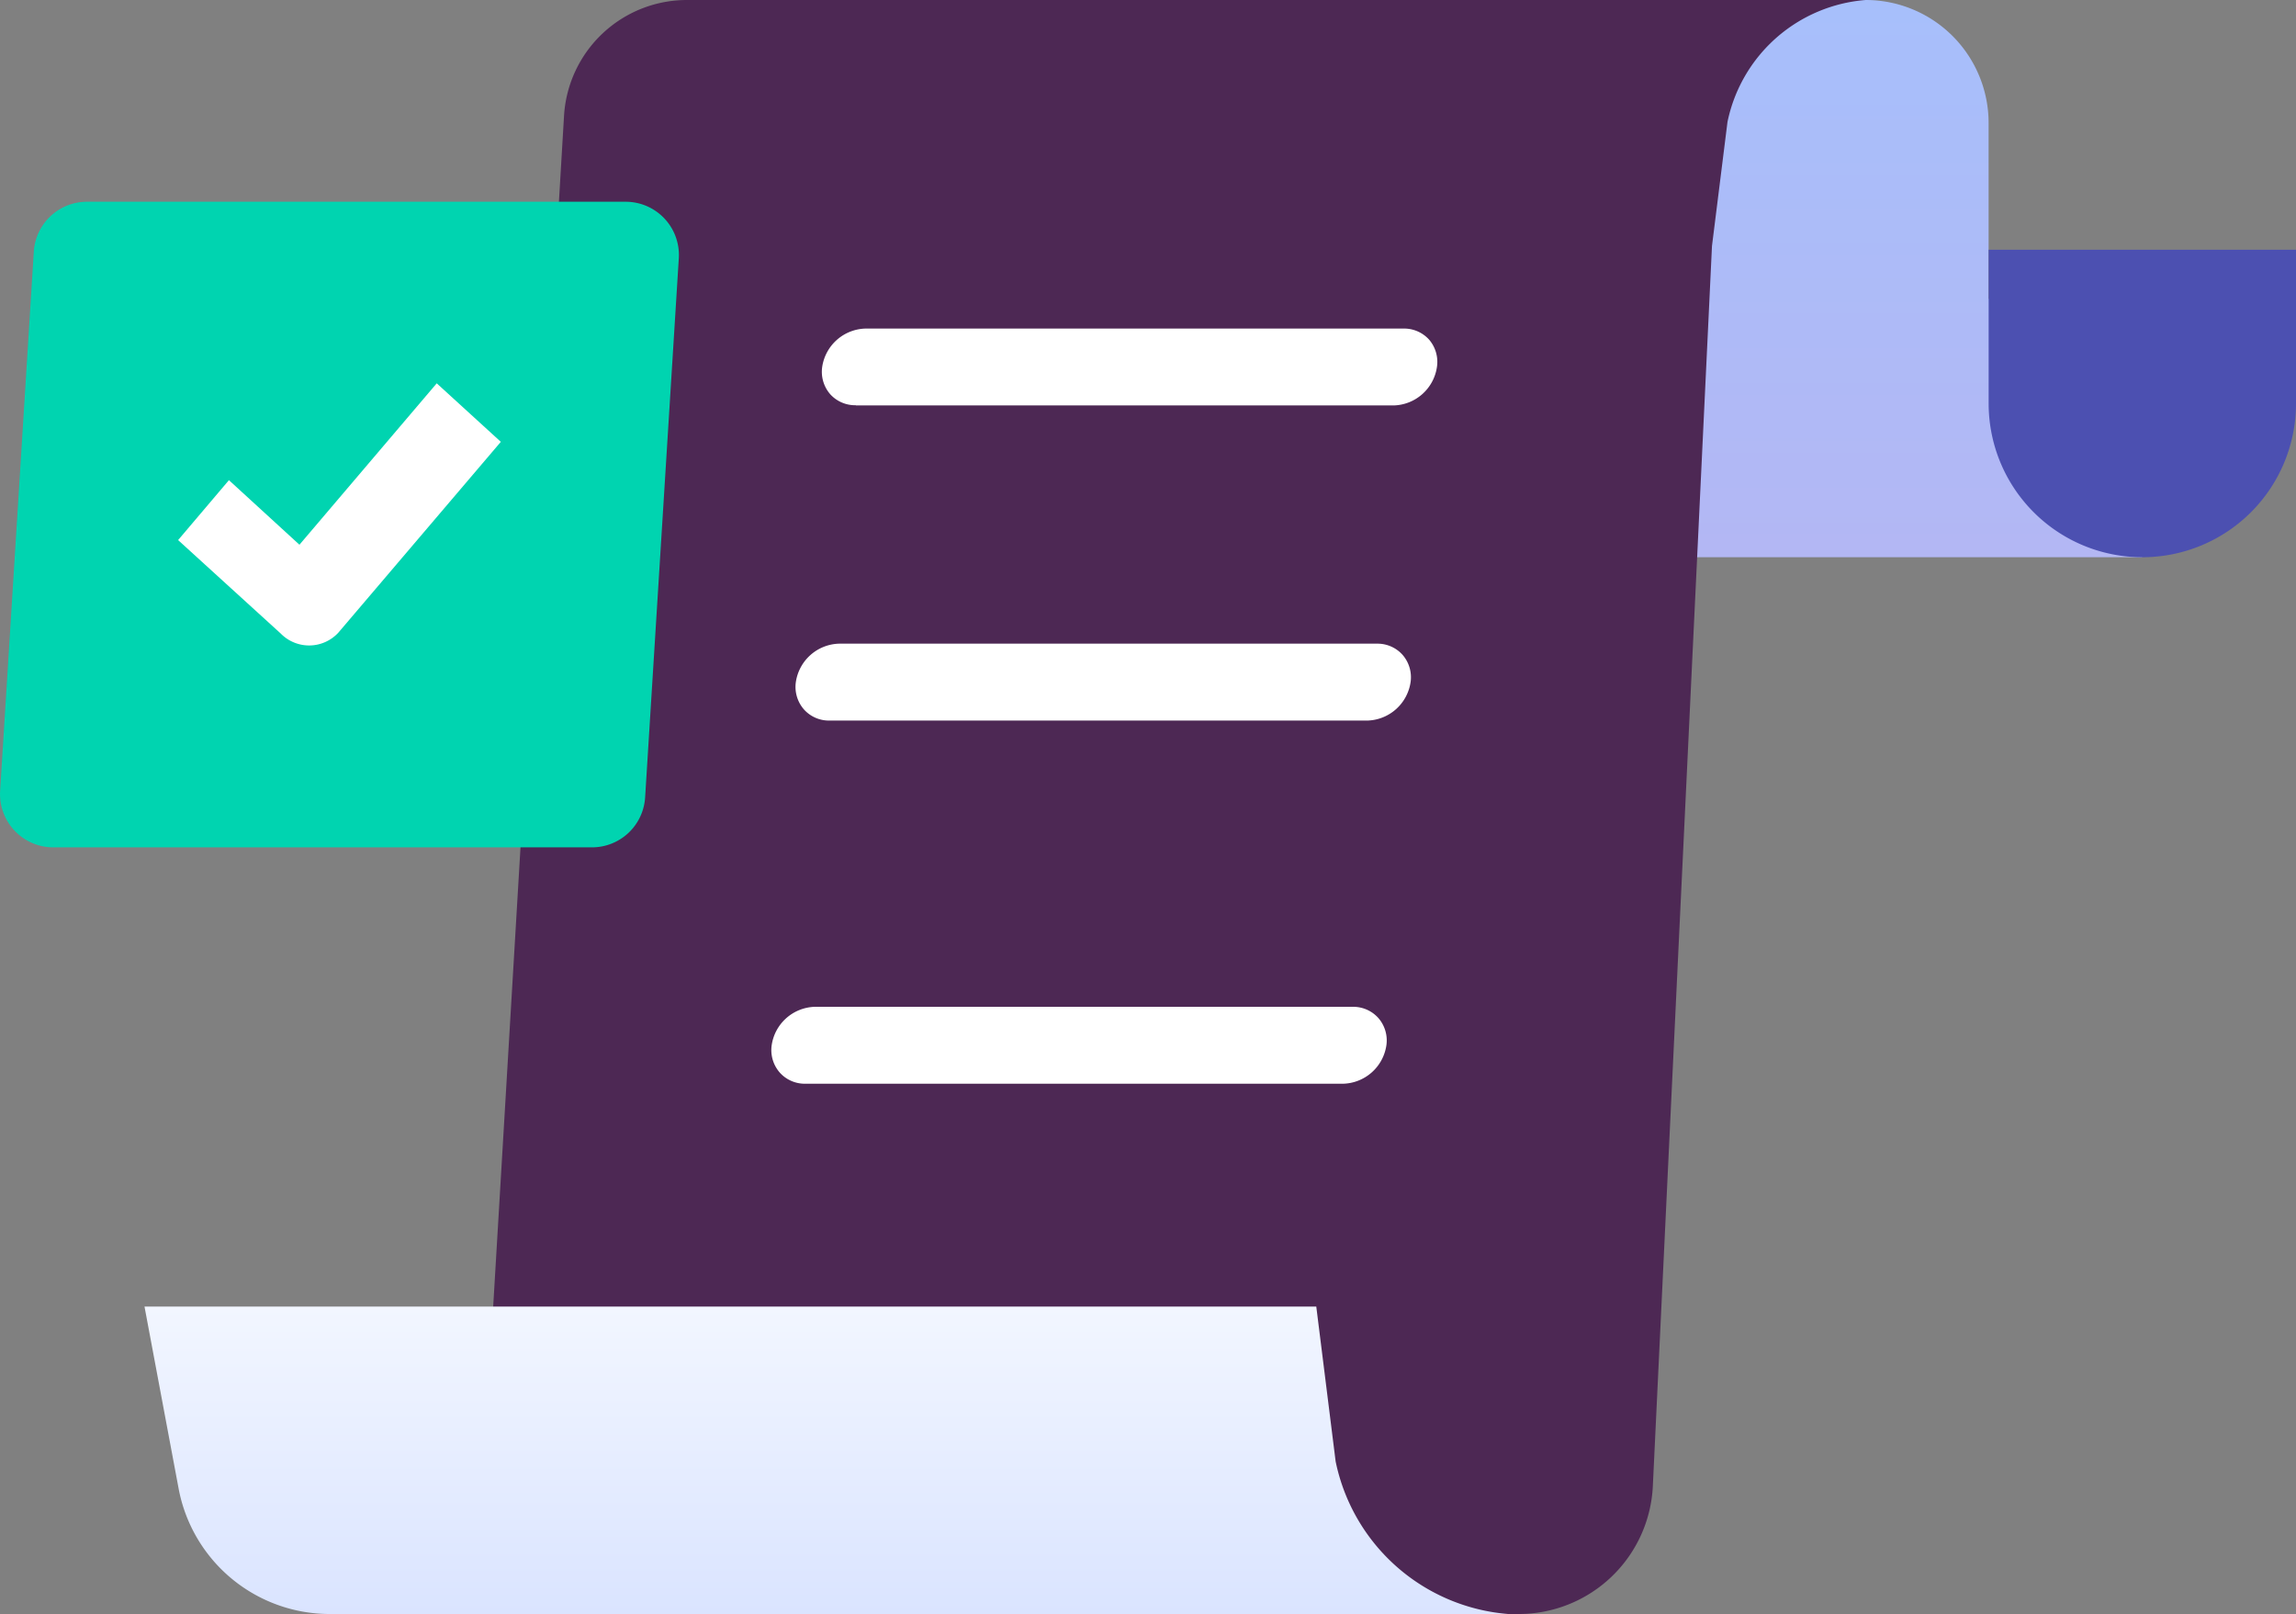 <svg xmlns="http://www.w3.org/2000/svg" width="56.915" height="40.001"><rect width="100%" height="100%" fill="#808080" stroke="none"/><defs><linearGradient id="a" x1=".5" x2=".5" y1="1" gradientUnits="objectBoundingBox"><stop offset="0" stop-color="#b3b7f4"/><stop offset="1" stop-color="#a7bffb"/></linearGradient><linearGradient id="b" x1=".5" x2=".5" y2="1" gradientUnits="objectBoundingBox"><stop offset="0" stop-color="#f2f6ff"/><stop offset="1" stop-color="#dae4ff"/></linearGradient></defs><g data-name="Icon Control"><path fill="url(#a)" d="M-3.81 3.048A3.048 3.048 0 0 0-6.857 0h-24.572v13.81H0l-3.81-6.418Z" transform="translate(53.105)"/><path fill="#4c50b1" d="M49.296 6.19h7.619V10a3.81 3.81 0 0 1-3.81 3.81A3.81 3.81 0 0 1 49.296 10V6.19Z" data-name="Rectangle"/><path fill="#4d2854" d="M11.772 40h25.87a3.33 3.33 0 0 0 3.33-3.174l1.466-30.731.384-3.071A3.8 3.8 0 0 1 46.248 0H17.024a3.052 3.052 0 0 0-3.042 2.867L11.772 40Z" data-name="Combined Shape Copy"/><path fill="url(#b)" d="M-29.219 7.619H-.006a4.754 4.754 0 0 1-4.276-3.78L-4.762 0h-29.047l.846 4.512a3.811 3.811 0 0 0 3.744 3.107Z" data-name="Combined Shape" transform="translate(37.391 32.381)"/><g data-name="Group 36"><path fill="#fff" d="M19.961 26.858h13.333a1.115 1.115 0 0 0 1.073-.953.844.844 0 0 0-.2-.676.833.833 0 0 0-.637-.277H20.201a1.113 1.113 0 0 0-1.072.952.846.846 0 0 0 .2.677.831.831 0 0 0 .632.277Zm.6-9h13.334a1.115 1.115 0 0 0 1.072-.954.846.846 0 0 0-.2-.676.832.832 0 0 0-.635-.276H20.801a1.115 1.115 0 0 0-1.073.952.848.848 0 0 0 .2.677.832.832 0 0 0 .633.277Zm.653-7.81h13.333a1.114 1.114 0 0 0 1.073-.953.846.846 0 0 0-.193-.676.832.832 0 0 0-.64-.276H21.454a1.115 1.115 0 0 0-1.073.952.847.847 0 0 0 .2.676.832.832 0 0 0 .633.272Z" data-name="Combined Shape"/></g><g data-name="Group 61"><path fill="#00d4b0" d="M15.51 5a1.32 1.32 0 0 1 1.317 1.4l-.835 13.36A1.32 1.32 0 0 1 14.675 21H1.32a1.32 1.32 0 0 1-1.317-1.4L.838 6.238A1.32 1.32 0 0 1 2.155 5Z"/><path fill="#fff" d="m7.423 13.5-1.748-1.6-1.26 1.485L6.958 15.7a.986.986 0 0 0 1.425-.016l4.032-4.734-1.589-1.45Z" data-name="Path"/></g></g></svg>